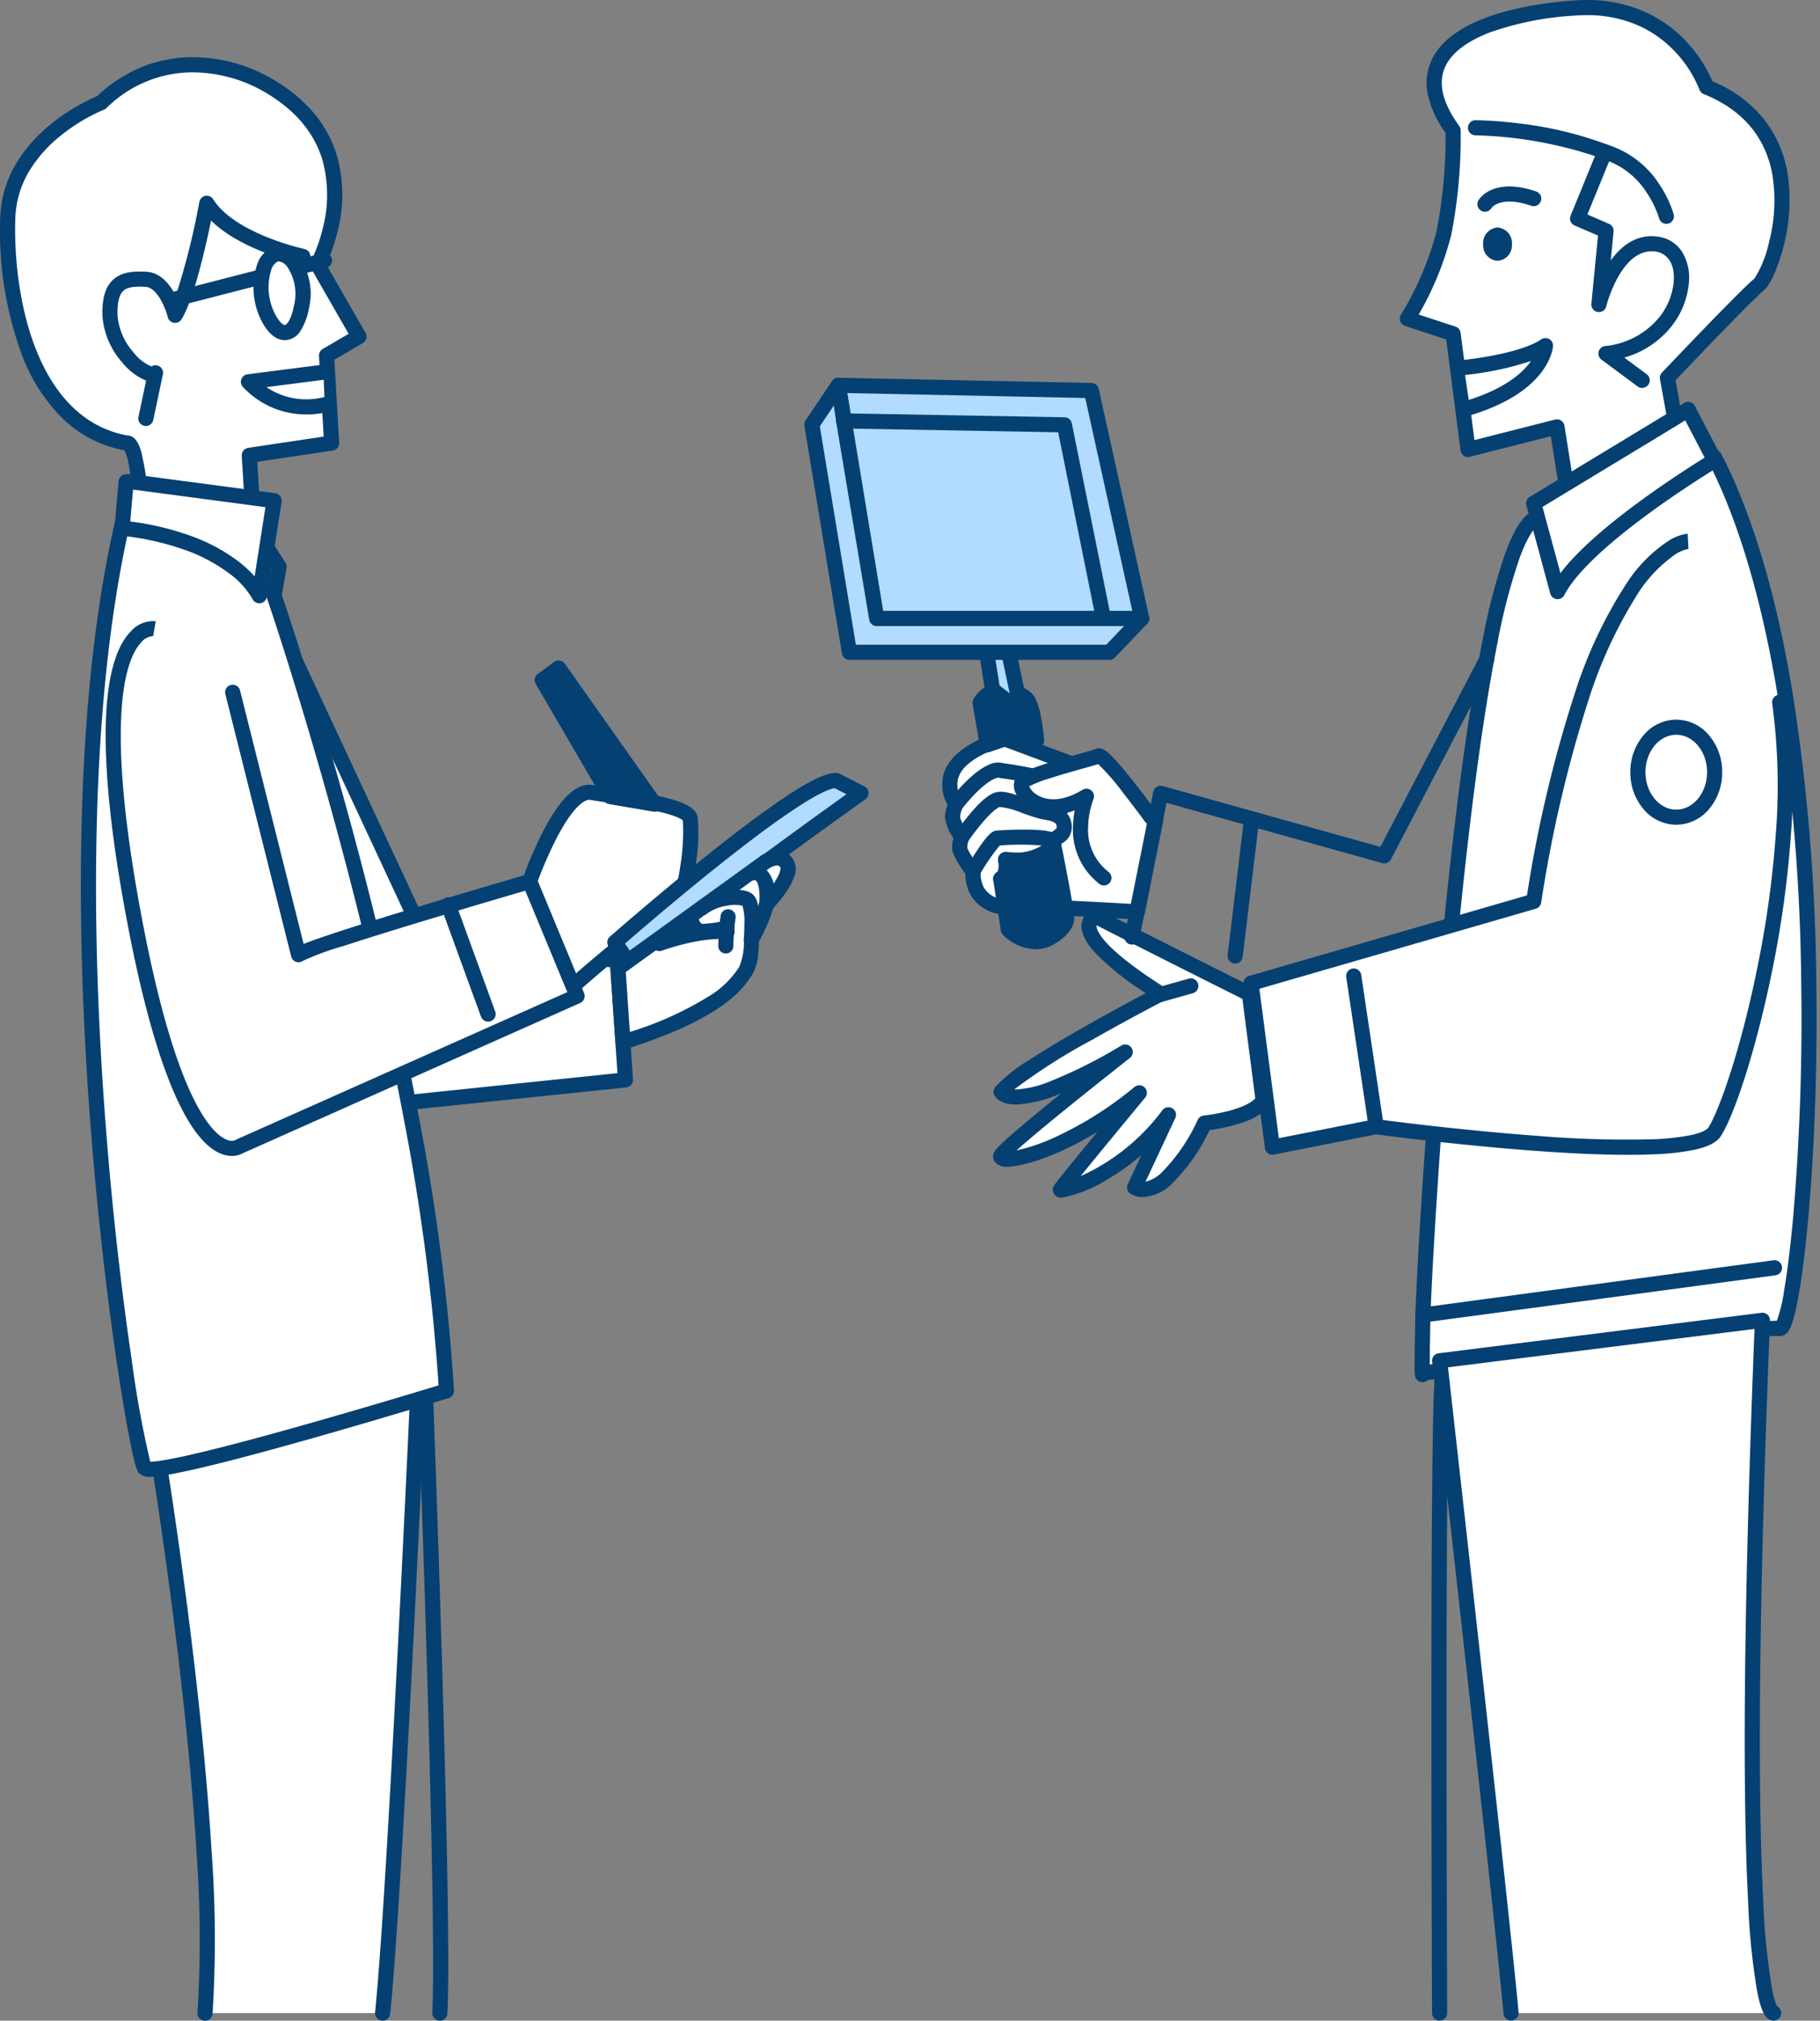 <svg xmlns="http://www.w3.org/2000/svg" width="240.493" height="267" viewBox="0 0 240.493 267">
  <rect x="0" y="0" width="240.493" height="267" fill="#808080" stroke="none"/>
  <g id="step_1" transform="translate(2131.493 -1329)">
    <rect id="長方形_326" data-name="長方形 326" width="240" height="267" transform="translate(-2131 1329)" fill="none"/>
    <g id="グループ_114" data-name="グループ 114" transform="translate(0 1)">
      <path id="パス_239" data-name="パス 239" d="M91.891,643.091c1.954-23.738-6.175-73.3-6.175-73.3l20.574-14.366,13.749,4.961s-2.982,66.179-4.682,82.707" transform="translate(-2196.288 950.907)" fill="#fff"/>
      <path id="パス_239_-_アウトライン" data-name="パス 239 - アウトライン" d="M115.357,644.091a1,1,0,0,1-1-1.1c1.581-15.374,4.311-74.607,4.645-81.914l-12.568-4.535L86.8,570.249c.432,2.706,2.181,13.895,3.726,27.173,1.04,8.935,1.787,17.057,2.219,24.14a158.512,158.512,0,0,1,.139,21.611,1,1,0,1,1-1.993-.164,156.609,156.609,0,0,0-.142-21.325c-.43-7.046-1.173-15.131-2.209-24.03-1.765-15.16-3.793-27.579-3.814-27.7a1,1,0,0,1,.414-.982L105.717,554.6a1,1,0,0,1,.912-.121l13.749,4.961a1,1,0,0,1,.66.986c-.03.662-3,66.4-4.687,82.764A1,1,0,0,1,115.357,644.091Z" transform="translate(-2196.288 950.907)" fill="#054072"/>
      <path id="パス_240" data-name="パス 240" d="M156.007,564.4s2.619,70.165,1.939,82.991" transform="translate(-2231.321 946.609)" fill="#fff"/>
      <path id="パス_240_-_アウトライン" data-name="パス 240 - アウトライン" d="M157.947,648.389h-.054a1,1,0,0,1-.946-1.052c.671-12.635-1.913-82.2-1.939-82.9a1,1,0,1,1,2-.075c.107,2.867,2.613,70.356,1.938,83.082A1,1,0,0,1,157.947,648.389Z" transform="translate(-2231.321 946.609)" fill="#054072"/>
      <path id="パス_241" data-name="パス 241" d="M115.65,378.545l15.711,33.7,4.5,4.026L158.2,418.1l1.076,15.808L127.708,437.2l-18.245-39.844Z" transform="translate(-2208.124 1036.775)" fill="#fff"/>
      <path id="パス_241_-_アウトライン" data-name="パス 241 - アウトライン" d="M115.651,377.545a1,1,0,0,1,.906.577l15.624,33.514,4.1,3.665,22,1.806a1,1,0,0,1,.916.929l1.076,15.808a1,1,0,0,1-.894,1.063l-31.573,3.285a1,1,0,0,1-1.013-.578L108.554,397.77a1,1,0,0,1-.041-.729l6.187-18.809a1,1,0,0,1,.891-.686Zm41.615,41.486-21.482-1.763a1,1,0,0,1-.585-.251l-4.5-4.026a1,1,0,0,1-.24-.323l-14.644-31.411-5.275,16.038,17.783,38.835,29.9-3.111Z" transform="translate(-2208.124 1036.777)" fill="#054072"/>
      <path id="パス_242" data-name="パス 242" d="M78.574,287.7l-.634-10.3,10.882-1.621L88.151,264.2l4.278-2.5L86.973,252.2s8.45-15.737-7.335-24.137c0,0-11.436-6.618-21.263,2.725,0,0-11.979,4.611-12.351,15.206s2.831,27.471,15.717,29.782c0,0,1.448-.834,2,9.953Z" transform="translate(-2176.491 1110.768)" fill="#fff"/>
      <path id="パス_242_-_アウトライン" data-name="パス 242 - アウトライン" d="M78.574,288.7a1,1,0,0,1-.132-.009l-14.828-1.968a1,1,0,0,1-.867-.94,52.713,52.713,0,0,0-.758-7.276,6.973,6.973,0,0,0-.53-1.764,15.879,15.879,0,0,1-8.364-4.391,23.412,23.412,0,0,1-5.111-7.983,47.421,47.421,0,0,1-2.96-18.408,14.91,14.91,0,0,1,2.233-7.332,19.844,19.844,0,0,1,4.45-4.984,26.166,26.166,0,0,1,6.118-3.711,19.194,19.194,0,0,1,6.39-4.03,17.851,17.851,0,0,1,6.26-1.113,20.978,20.978,0,0,1,9.645,2.4c4.893,2.608,8.054,6.168,9.393,10.584a19.294,19.294,0,0,1,.033,10.285,23.565,23.565,0,0,1-1.443,4.107l5.191,9.045a1,1,0,0,1-.363,1.361l-3.748,2.189.635,10.959a1,1,0,0,1-.851,1.047l-9.974,1.486.577,9.384a1,1,0,0,1-1,1.061ZM64.7,284.845l12.8,1.7-.559-9.087a1,1,0,0,1,.851-1.05l9.978-1.487-.618-10.659a1,1,0,0,1,.494-.921l3.421-2L86.105,252.7a1,1,0,0,1-.014-.971,20.446,20.446,0,0,0,1.532-4.22,17.479,17.479,0,0,0-.028-9.171c-1.183-3.885-4.019-7.044-8.428-9.39l-.031-.017a19.251,19.251,0,0,0-8.661-2.14,16.157,16.157,0,0,0-11.412,4.724,1,1,0,0,1-.33.208,24.1,24.1,0,0,0-5.807,3.508,17.8,17.8,0,0,0-3.979,4.468,12.929,12.929,0,0,0-1.924,6.332c-.336,9.589,2.4,26.381,14.735,28.734h.055c1.217,0,1.683,1.6,1.858,2.2A39.811,39.811,0,0,1,64.7,284.845Z" transform="translate(-2176.491 1110.768)" fill="#054072"/>
      <path id="パス_243" data-name="パス 243" d="M98.458,267.939s-9.614-2.059-12.7-7.015c0,0-2.128,11.513-4.183,14.792,0,0-1.145-4.616-3.867-4.754s-4.874.2-4.743,4.754a9.366,9.366,0,0,0,2.353,5.557c1.434,1.688,3.095,2.616,3.662,2.052l-1.273,6.019" transform="translate(-2189.931 1093.941)" fill="#fff"/>
      <path id="パス_243_-_アウトライン" data-name="パス 243 - アウトライン" d="M77.712,290.344a1,1,0,0,1-.979-1.207l1.012-4.783a8.138,8.138,0,0,1-3.184-2.433,10.4,10.4,0,0,1-2.591-6.175c-.063-2.189.374-3.712,1.338-4.655,1.211-1.185,2.934-1.2,4.454-1.126,1.873.094,3.092,1.659,3.786,2.955q.059.11.114.22a94.734,94.734,0,0,0,3.116-12.4,1,1,0,0,1,1.832-.346c1.451,2.332,4.625,3.989,7.032,4.968a33.874,33.874,0,0,0,5.025,1.6,1,1,0,0,1-.419,1.956c-.361-.077-7.892-1.731-11.918-5.713-.728,3.531-2.308,10.494-3.905,13.043a1,1,0,0,1-1.818-.29c-.253-1.01-1.339-3.915-2.946-4-1.361-.068-2.385,0-2.955.558-.535.524-.783,1.59-.738,3.168a8.335,8.335,0,0,0,2.116,4.939,5.789,5.789,0,0,0,2.364,1.855,1,1,0,0,1,1.515,1.051l-1.273,6.019A1,1,0,0,1,77.712,290.344Z" transform="translate(-2189.931 1093.941)" fill="#054072"/>
      <path id="パス_244" data-name="パス 244" d="M91.15,347.729l1.353,2.1-.666,3.808s20.247,58.7,22.776,105.082c0,0-38.515,11.822-39.877,10.206s-13.943-76.218-2.99-124.673Z" transform="translate(-2187.111 1053.059)" fill="#fff"/>
      <path id="パス_244_-_アウトライン" data-name="パス 244 - アウトライン" d="M71.745,343.255a1,1,0,0,1,.177.016l19.4,3.474a1,1,0,0,1,.665.443l1.353,2.1a1,1,0,0,1,.144.713l-.622,3.555c.684,2.012,5.427,16.127,10.378,34.975,3.128,11.91,5.728,23.355,7.726,34.018a282.73,282.73,0,0,1,4.641,36.115,1,1,0,0,1-.705,1.01c-.084.026-8.55,2.622-17.571,5.185-12.186,3.462-19.554,5.217-21.9,5.217a1.827,1.827,0,0,1-1.463-.508c-.186-.221-.441-.523-1.185-4.284-.349-1.763-.913-4.853-1.621-9.56-1.447-9.623-2.7-20.808-3.539-31.495-1.756-22.472-2.636-54.627,3.144-80.2A1,1,0,0,1,71.745,343.255Zm18.8,5.381-18.031-3.228c-5.437,24.911-4.624,55.962-2.965,77.748,1.033,13.559,2.452,24.549,3.461,31.38a137.159,137.159,0,0,0,2.458,13.543c2.745-.023,13.1-2.8,21.319-5.14,7.449-2.116,14.519-4.255,16.784-4.945A283.4,283.4,0,0,0,109,422.921c-1.99-10.616-4.579-22.014-7.695-33.878-5.307-20.2-10.367-34.93-10.418-35.076a1,1,0,0,1-.04-.5l.6-3.423Z" transform="translate(-2187.111 1053.06)" fill="#054072"/>
      <path id="パス_245" data-name="パス 245" d="M183.542,423.689s4.341-12.4,8.176-11.74,12.656,1.594,13.039,3.453-.512,12.351-2.812,12.617-12.667,9.51-12.667,9.51Z" transform="translate(-2245.045 1020.761)" fill="#fff"/>
      <path id="パス_245_-_アウトライン" data-name="パス 245 - アウトライン" d="M191.418,410.924a2.772,2.772,0,0,1,.471.04c.682.118,1.548.248,2.465.386,2.108.317,4.732.712,6.84,1.217,2.989.716,4.305,1.479,4.543,2.633a25.152,25.152,0,0,1-.219,6.072c-.292,2.263-.861,5.266-1.914,6.723a2.236,2.236,0,0,1-1.544,1.018,7.892,7.892,0,0,0-2.493,1.424c-1.126.786-2.535,1.866-4.187,3.212-2.829,2.3-5.411,4.6-5.436,4.627a1,1,0,0,1-1.589-.363l-5.736-13.841a1,1,0,0,1-.02-.713,54.445,54.445,0,0,1,2.582-6.006C187.385,413.026,189.425,410.924,191.418,410.924Zm12.372,4.742c-.114-.125-.714-.623-3.444-1.242-1.956-.443-4.258-.79-6.289-1.1-.928-.14-1.805-.272-2.509-.393a.756.756,0,0,0-.13-.011c-.406,0-1.928.384-4.448,5.32a53.491,53.491,0,0,0-2.356,5.421l5.053,12.192c1.029-.9,2.693-2.327,4.45-3.758,5.223-4.253,6.858-4.959,7.676-5.068.068-.048.407-.339.821-1.579a22.706,22.706,0,0,0,.814-3.67A28.257,28.257,0,0,0,203.789,415.665Z" transform="translate(-2245.045 1020.762)" fill="#054072"/>
      <path id="パス_246" data-name="パス 246" d="M186.845,381.709l2.173-1.594,12.7,17.991-5.876-1Z" transform="translate(-2246.691 1036.152)" fill="#054072"/>
      <path id="パス_246_-_アウトライン" data-name="パス 246 - アウトライン" d="M189.018,379.116a1,1,0,0,1,.817.423l12.7,17.991a1,1,0,0,1-.985,1.562l-5.876-1a1,1,0,0,1-.7-.481l-8.994-15.4a1,1,0,0,1,.272-1.311l2.173-1.594A1,1,0,0,1,189.018,379.116Zm10.492,17.6-10.722-15.192-.625.459,8.3,14.215Z" transform="translate(-2246.691 1036.154)" fill="#054072"/>
      <path id="パス_247" data-name="パス 247" d="M205.99,430.295s24.556-21.583,29.254-21.388l3.264,1.675s-27.786,19.726-30.076,23.235Z" transform="translate(-2256.233 1022.222)" fill="#b1dbff"/>
      <path id="パス_247_-_アウトライン" data-name="パス 247 - アウトライン" d="M208.432,434.817a1,1,0,0,1-.822-.43l-2.442-3.522a1,1,0,0,1,.162-1.321c.061-.054,6.178-5.424,12.81-10.725,12.239-9.782,15.586-10.913,17.039-10.913l.106,0a1,1,0,0,1,.415.109l3.264,1.675a1,1,0,0,1,.122,1.705c-.069.049-7.023,4.988-14.164,10.291-12.459,9.251-15.155,11.912-15.653,12.675a1,1,0,0,1-.823.453Zm-1.111-4.357,1.2,1.728a62.1,62.1,0,0,1,4.953-4.263c2.6-2.08,6.051-4.72,10.26-7.845,5.295-3.931,10.485-7.662,12.858-9.359l-1.568-.8c-.566.077-2.089.586-5.892,3.159-2.6,1.759-5.878,4.217-9.742,7.305C214.069,424.633,209.083,428.929,207.322,430.46Z" transform="translate(-2256.233 1022.223)" fill="#054072"/>
      <path id="パス_248" data-name="パス 248" d="M206.8,443.287l19.262-13.916s1.906-1.553,3.018,0-2.633,5.435-2.633,5.435a22.614,22.614,0,0,1-2.014,4.67s.062,3.121-.857,4.314-2.8,5-16.111,9.249Z" transform="translate(-2256.635 1012.669)" fill="#fff"/>
      <path id="パス_248_-_アウトライン" data-name="パス 248 - アウトライン" d="M207.46,454.038a1,1,0,0,1-1-.932l-.664-9.751a1,1,0,0,1,.412-.879l19.242-13.9a4.163,4.163,0,0,1,2.346-.893,2.5,2.5,0,0,1,2.09,1.108,2.562,2.562,0,0,1,.193,2.4,8.559,8.559,0,0,1-1.08,2.043,19.668,19.668,0,0,1-1.668,2.082,24,24,0,0,1-1.905,4.423c0,.328-.021.9-.09,1.552a6.2,6.2,0,0,1-.975,3.108c-.058.075-.126.171-.206.282-1.126,1.579-3.764,5.278-16.394,9.309A1,1,0,0,1,207.46,454.038Zm.371-10.265.539,7.916a45.087,45.087,0,0,0,10.7-4.875,12.138,12.138,0,0,0,3.461-3.293c.087-.122.169-.237.249-.341a8.1,8.1,0,0,0,.649-3.684,1,1,0,0,1,.134-.52,21.674,21.674,0,0,0,1.917-4.438,1,1,0,0,1,.244-.426,17.824,17.824,0,0,0,1.64-2.024c.974-1.428.956-2.056.9-2.135a.521.521,0,0,0-.464-.273,2.249,2.249,0,0,0-1.109.465l-.046.035Z" transform="translate(-2256.635 1012.67)" fill="#054072"/>
      <path id="パス_249" data-name="パス 249" d="M235.464,444.248s.364-4.544-.5-5.265c-.808-.671-4.338-.349-6.021,1.053" transform="translate(-2267.671 1007.924)" fill="#fff"/>
      <path id="パス_249_-_アウトライン" data-name="パス 249 - アウトライン" d="M235.465,445.248q-.04,0-.081,0a1,1,0,0,1-.917-1.077h0c0-.01.078-.989.072-2.076a6.963,6.963,0,0,0-.254-2.347,4.794,4.794,0,0,0-2,0,5.922,5.922,0,0,0-2.7,1.061,1,1,0,1,1-1.28-1.537,7.918,7.918,0,0,1,3.836-1.525c.742-.107,2.566-.275,3.464.472.444.369.9,1.091.939,3.658.018,1.259-.073,2.408-.077,2.456A1,1,0,0,1,235.465,445.248Z" transform="translate(-2267.671 1007.925)" fill="#054072"/>
      <path id="パス_250" data-name="パス 250" d="M243.8,436.552s.624-4.92-2.178-4.141" transform="translate(-2273.993 1010.979)" fill="#fff"/>
      <path id="パス_250_-_アウトライン" data-name="パス 250 - アウトライン" d="M243.8,437.553a1,1,0,0,1-.993-1.125h0c.142-1.143.007-2.671-.415-3.035-.034-.03-.138-.119-.5-.018a1,1,0,0,1-.535-1.927,2.414,2.414,0,0,1,2.347.433,4.165,4.165,0,0,1,1.143,3.024,10.858,10.858,0,0,1-.052,1.774A1,1,0,0,1,243.8,437.553Z" transform="translate(-2273.993 1010.98)" fill="#054072"/>
      <path id="パス_251" data-name="パス 251" d="M226.01,443.969s.183,1.729,1.606,1.729a14.548,14.548,0,0,0,3.155-.467" transform="translate(-2266.211 1005.367)" fill="#fff"/>
      <path id="パス_251_-_アウトライン" data-name="パス 251 - アウトライン" d="M227.616,446.7a2.43,2.43,0,0,1-2.225-1.4,3.682,3.682,0,0,1-.375-1.219l1.989-.21v-.009a1.747,1.747,0,0,0,.181.55c.15.27.29.292.431.292a13.519,13.519,0,0,0,2.9-.432,1,1,0,0,1,.52,1.931A15.457,15.457,0,0,1,227.616,446.7Z" transform="translate(-2266.211 1005.364)" fill="#054072"/>
      <path id="パス_252" data-name="パス 252" d="M235.5,443.581a33.88,33.88,0,0,0-.3,3.861" transform="translate(-2270.785 1005.547)" fill="#fff"/>
      <path id="パス_252_-_アウトライン" data-name="パス 252 - アウトライン" d="M235.2,448.442a1,1,0,0,1-.994-.9,31,31,0,0,1,.307-4.086,1,1,0,0,1,1.984.25,30.942,30.942,0,0,0-.3,3.637,1,1,0,0,1-.9,1.094C235.264,448.441,235.23,448.442,235.2,448.442Z" transform="translate(-2270.785 1005.548)" fill="#054072"/>
      <path id="パス_253" data-name="パス 253" d="M217.707,448.93s5.017-1.864,8.926-1.569" transform="translate(-2262.073 1003.745)" fill="#fff"/>
      <path id="パス_253_-_アウトライン" data-name="パス 253 - アウトライン" d="M217.707,449.93a1,1,0,0,1-.348-1.938c.213-.079,5.269-1.937,9.349-1.629a1,1,0,1,1-.15,1.994c-3.648-.275-8.454,1.491-8.5,1.509A1,1,0,0,1,217.707,449.93Z" transform="translate(-2262.073 1003.746)" fill="#054072"/>
      <path id="パス_254" data-name="パス 254" d="M79.279,370.378s-10.1-1.761-2.8,37.612c6.608,35.661,13.954,30.836,13.954,30.836l44.7-19.909-6.27-15.129s-28.922,8.4-30.54,9.665l-8.7-34.67" transform="translate(-2190.364 1040.692)" fill="#fff"/>
      <path id="パス_254_-_アウトライン" data-name="パス 254 - アウトライン" d="M89.505,440.045a3.89,3.89,0,0,1-1.533-.333c-2.009-.857-3.955-3.32-5.785-7.322-2.459-5.378-4.711-13.526-6.692-24.218-2.152-11.615-3.007-20.824-2.54-27.371.348-4.88,1.427-8.267,3.208-10.067a3.884,3.884,0,0,1,3.288-1.341l-.344,1.97.031,0a2.157,2.157,0,0,0-1.651.874c-.969,1.05-2.2,3.459-2.557,8.972-.412,6.363.439,15.31,2.53,26.594,4.585,24.742,9.427,29.267,11.3,30.065a1.5,1.5,0,0,0,1.126.118,1,1,0,0,1,.142-.078L133.834,418.4,128.28,405c-2.114.618-7.816,2.291-13.616,4.052-4.272,1.3-7.76,2.388-10.366,3.241a37.05,37.05,0,0,0-5.372,1.958,1,1,0,0,1-1.575-.553l-8.7-34.67a1,1,0,0,1,1.94-.487l8.4,33.489c1.631-.65,5.466-1.967,14.912-4.838,7.353-2.235,14.6-4.342,14.675-4.363a1,1,0,0,1,1.2.577l6.27,15.129a1,1,0,0,1-.517,1.3l-44.655,19.89A2.909,2.909,0,0,1,89.505,440.045Z" transform="translate(-2190.364 1040.694)" fill="#054072"/>
      <path id="線_92" data-name="線 92" d="M5.263,15.441a1,1,0,0,1-.94-.658L-.94.342A1,1,0,0,1-.342-.94a1,1,0,0,1,1.282.6L6.2,14.1a1,1,0,0,1-.939,1.343Z" transform="translate(-2072.258 1447.551)" fill="#054072"/>
      <path id="パス_255" data-name="パス 255" d="M77.442,336.472l18.809,2.5-1.957,12.55s-3.35-7.277-18.135-8.919l.54-6.127Z" transform="translate(-2191.524 1055.185)" fill="#fff"/>
      <path id="パス_255_-_アウトライン" data-name="パス 255 - アウトライン" d="M76.7,335.472h.742a1,1,0,0,1,.132.009l18.809,2.5a1,1,0,0,1,.857,1.145l-1.957,12.55a1,1,0,0,1-.854.843.992.992,0,0,1-1.041-.576,11.2,11.2,0,0,0-3.349-3.564,21.785,21.785,0,0,0-5.283-2.8,36.171,36.171,0,0,0-8.707-1.982,1,1,0,0,1-.886-1.082l.54-6.127A1,1,0,0,1,76.7,335.472Zm18.406,4.352L77.612,337.5l-.372,4.219a37.075,37.075,0,0,1,8.347,2.028,23.523,23.523,0,0,1,5.786,3.125,16.393,16.393,0,0,1,2.307,2.092Z" transform="translate(-2191.524 1055.189)" fill="#054072"/>
      <path id="パス_256" data-name="パス 256" d="M119.531,308.751a10.443,10.443,0,0,1-10.068-3.028l9.915-1.271" transform="translate(-2208.124 1072.721)" fill="#fff"/>
      <path id="パス_256_-_アウトライン" data-name="パス 256 - アウトライン" d="M117.114,310.039c-.321,0-.664-.013-1.023-.044a11.4,11.4,0,0,1-7.352-3.582,1,1,0,0,1,.6-1.682l9.915-1.271a1,1,0,1,1,.254,1.984l-7.679.984a9.452,9.452,0,0,0,7.419,1.365,1,1,0,1,1,.573,1.916A10.249,10.249,0,0,1,117.114,310.039Z" transform="translate(-2208.124 1072.726)" fill="#054072"/>
      <path id="パス_257" data-name="パス 257" d="M419.3,227.523a67.256,67.256,0,0,1-1.23,13.622,42.226,42.226,0,0,1-4.815,11.267l6.045,1.98,1.97,15.293,11.753-2.991,1.447,9.131,14.381-8.8-1.233-6.812s10.553-11.111,12.129-12.339,8.8-19.736-6.956-26.081c0,0-3.94-11.461-17.533-10.438S412.01,217.494,419.3,227.523Z" transform="translate(-2358.779 1117.711)" fill="#fff"/>
      <path id="パス_257_-_アウトライン" data-name="パス 257 - アウトライン" d="M436.946,210.289a18.542,18.542,0,0,1,8.068,1.739,17.086,17.086,0,0,1,5.175,3.833,18.2,18.2,0,0,1,3.377,5.17,16.8,16.8,0,0,1,7.134,5.436,15.873,15.873,0,0,1,2.874,7.287,24.228,24.228,0,0,1-.75,9.617c-.571,2.068-1.586,4.606-2.464,5.29-1.2.933-8.517,8.558-11.669,11.871l1.142,6.313a1,1,0,0,1-.462,1.031l-14.381,8.8a1,1,0,0,1-1.51-.7l-1.275-8.048-10.69,2.721a1,1,0,0,1-1.238-.841l-1.889-14.667-5.445-1.784a1,1,0,0,1-.533-1.486,41.522,41.522,0,0,0,4.686-10.959,65.178,65.178,0,0,0,1.206-13.07,13.6,13.6,0,0,1-2.333-4.994,7.258,7.258,0,0,1,.476-4.593c2.71-5.853,12.9-7.464,18.737-7.9C435.776,210.312,436.369,210.289,436.946,210.289Zm22.171,36.805a14.538,14.538,0,0,0,1.913-4.763,21.463,21.463,0,0,0,.419-9.161c-.956-4.907-4-8.423-9.033-10.451a1,1,0,0,1-.572-.6,15.8,15.8,0,0,0-3.177-4.956,15.08,15.08,0,0,0-4.562-3.351,16.579,16.579,0,0,0-7.159-1.521c-.526,0-1.07.021-1.615.062a40.44,40.44,0,0,0-11.213,2.235c-3.048,1.18-5.019,2.7-5.859,4.514-.993,2.145-.371,4.781,1.849,7.835a1,1,0,0,1,.191.571,67.41,67.41,0,0,1-1.256,13.866,41.72,41.72,0,0,1-4.291,10.478l4.859,1.592a1,1,0,0,1,.68.823l1.826,14.173,10.659-2.713a1,1,0,0,1,1.234.813l1.213,7.654,12.521-7.663-1.111-6.139a1,1,0,0,1,.259-.867C447.974,258.383,457.489,248.377,459.117,247.094Z" transform="translate(-2358.779 1117.711)" fill="#054072"/>
      <path id="パス_258" data-name="パス 258" d="M434.047,334.735c-9.617,3.033-15.1,96.753-15.3,105.987s0,7.227,0,7.227,44.061-6.3,47.152-5.9,10.086-78.617-8.595-115.105H447.1S443.664,331.7,434.047,334.735Z" transform="translate(-2362.232 1061.497)" fill="#fff"/>
      <path id="パス_258_-_アウトライン" data-name="パス 258 - アウトライン" d="M447.1,325.94h10.209a1,1,0,0,1,.89.544c4.188,8.179,7.395,19.048,9.531,32.3a260.4,260.4,0,0,1,3.006,36.73c.179,10.648-.171,21.691-.983,31.1-.344,3.979-1.288,13.469-2.627,15.66a1.387,1.387,0,0,1-1.2.773,1.181,1.181,0,0,1-.152-.01,2.372,2.372,0,0,0-.272-.01c-4.923,0-41.4,5.169-46.112,5.84a1.034,1.034,0,0,1-.677.265,1.008,1.008,0,0,1-.717-.3c-.33-.337-.33-.634-.331-2.061,0-1.244.028-3.286.086-6.069.1-4.771,1.529-30.507,4.12-55.4,1.487-14.286,3.094-25.8,4.776-34.219a79.807,79.807,0,0,1,3.053-11.649c1.261-3.382,2.547-5.178,4.047-5.65a32.237,32.237,0,0,0,9.739-4.81,14.746,14.746,0,0,0,2.805-2.62A.993.993,0,0,1,447.1,325.94Zm9.594,2h-9.117c-1.093,1.271-4.947,5.137-13.228,7.748-.381.12-1.413.793-2.774,4.442a77.931,77.931,0,0,0-2.966,11.342c-1.67,8.359-3.268,19.81-4.748,34.034-2.585,24.837-4.01,50.485-4.109,55.236-.069,3.3-.087,5.089-.086,6.065,6.631-.943,40.878-5.78,45.838-5.781h.02a19.443,19.443,0,0,0,.965-4.008c.446-2.585.867-6.034,1.219-9.973a308.332,308.332,0,0,0,1.038-30.914A260.024,260.024,0,0,0,465.8,359.4C463.746,346.512,460.682,335.932,456.693,327.94Z" transform="translate(-2362.232 1061.5)" fill="#054072"/>
      <path id="パス_259" data-name="パス 259" d="M448.045,326.44l19.085-11.566,1.308-.849,3.514,6.731s-17.13,10.267-20.754,17.34Z" transform="translate(-2376.876 1068.067)" fill="#fff"/>
      <path id="パス_259_-_アウトライン" data-name="パス 259 - アウトライン" d="M451.2,339.1a1,1,0,0,1-.966-.739L447.08,326.7a1,1,0,0,1,.447-1.116L466.6,314.026l1.3-.841a1,1,0,0,1,1.431.376l3.514,6.731a1,1,0,0,1-.372,1.32c-.043.026-4.309,2.59-8.956,5.977-6.063,4.42-10.013,8.21-11.422,10.961A1,1,0,0,1,451.2,339.1Zm-1.992-12.19,2.368,8.754c2.053-2.722,5.662-5.972,10.77-9.694,3.515-2.561,6.816-4.66,8.289-5.574l-2.573-4.929-.386.251-.026.017Z" transform="translate(-2376.876 1068.071)" fill="#054072"/>
      <path id="パス_260" data-name="パス 260" d="M467.4,639.534s-5.2,1.332-1.484-91.539l-42.656,5.341s8.447,74.9,9.438,86.2" transform="translate(-2364.523 954.465)" fill="#fff"/>
      <path id="パス_260_-_アウトライン" data-name="パス 260 - アウトライン" d="M467.388,640.535a1.227,1.227,0,0,1-.768-.287c-.38-.307-.88-.977-1.378-3.448a90.779,90.779,0,0,1-1.218-12.046c-.809-15.512-.524-40.95.846-75.62l-40.505,5.072c1,8.868,8.411,74.765,9.33,85.242a1,1,0,0,1-1.992.175c-.979-11.156-9.351-85.425-9.436-86.174a1,1,0,0,1,.869-1.1L465.792,547a1,1,0,0,1,1.123,1.032c-1.409,35.212-1.71,60.989-.894,76.615A89.019,89.019,0,0,0,467.2,636.4a9.526,9.526,0,0,0,.646,2.235,1,1,0,0,1-.2,1.863A1.047,1.047,0,0,1,467.388,640.535Z" transform="translate(-2364.523 954.465)" fill="#054072"/>
      <path id="パス_261" data-name="パス 261" d="M423.177,647.065s-.329-75.769.322-83.343" transform="translate(-2364.44 946.933)" fill="#fff"/>
      <path id="パス_261_-_アウトライン" data-name="パス 261 - アウトライン" d="M423.177,648.065a1,1,0,0,1-1-1c-.013-3.1-.322-75.9.325-83.433a1,1,0,1,1,1.993.171c-.639,7.444-.321,82.5-.318,83.253a1,1,0,0,1-1,1Z" transform="translate(-2364.44 946.933)" fill="#054072"/>
      <path id="パス_262" data-name="パス 262" d="M431.329,348.056s-12.792.676-20.4,47.592l-37.352,10.827,2.822,21.653,13.678-2.707s41.536,5.639,44.758.677,11.868-34.873,8.595-56.749" transform="translate(-2339.761 1051.449)" fill="#fff"/>
      <path id="パス_262_-_アウトライン" data-name="パス 262 - アウトライン" d="M423.434,429.141c-3.4,0-7.5-.175-12.257-.523-9.955-.729-19.685-2-21.066-2.183l-13.515,2.674a1,1,0,0,1-1.186-.852L372.586,406.6a1,1,0,0,1,.713-1.09l36.745-10.651A170.51,170.51,0,0,1,416.38,368.1a59.834,59.834,0,0,1,6.778-14.4,19.143,19.143,0,0,1,5.536-5.653,5.985,5.985,0,0,1,2.582-.981l.106,2h.022a5,5,0,0,0-1.945.867,18.31,18.31,0,0,0-4.951,5.347,60.342,60.342,0,0,0-6.4,13.965,172.1,172.1,0,0,0-6.191,26.576,1,1,0,0,1-.709.8L374.681,407.2l2.573,19.743,12.63-2.5a1,1,0,0,1,.329-.01c.1.014,10.484,1.415,21.118,2.193a142.016,142.016,0,0,0,15.118.463,31.394,31.394,0,0,0,5.324-.569c1.734-.385,2.142-.835,2.225-.964,1.364-2.1,4.31-10.215,6.591-21.682a135.075,135.075,0,0,0,2.336-17.191,80.84,80.84,0,0,0-.482-17.183,1,1,0,0,1,1.978-.3,82.819,82.819,0,0,1,.5,17.613,137.069,137.069,0,0,1-2.37,17.447c-2.2,11.044-5.182,19.774-6.876,22.381-.547.842-1.65,1.423-3.47,1.827a33.313,33.313,0,0,1-5.682.615Q425.093,429.141,423.434,429.141Z" transform="translate(-2339.761 1051.452)" fill="#054072"/>
      <path id="線_93" data-name="線 93" d="M2.926,20.624a1,1,0,0,1-.988-.853L-.989.148A1,1,0,0,1-.148-.989,1,1,0,0,1,.989-.148L3.917,19.476a1,1,0,0,1-.99,1.148Z" transform="translate(-1952.61 1456.969)" fill="#054072"/>
      <path id="パス_263" data-name="パス 263" d="M340.483,453.976s-13.113-6.546-20.3-10.253c0,0-4.967,1.67,8.581,10.253,0,0-18.5,9.586-21.086,12.939,0,0,1.595,3.488,16.4-5.253,0,0-15.543,12.19-16.4,13.643s8.066.114,18.287-8.27c0,0-10.117,12.212-10.44,12.793s8.363-1.827,14.281-9.874l-4.484,9.592s3.658,2.683,9.252-8.495c0,0,6.45-.67,7.744-3.017Z" transform="translate(-2306.886 1005.351)" fill="#fff"/>
      <path id="パス_263_-_アウトライン" data-name="パス 263 - アウトライン" d="M320.181,442.723a1,1,0,0,1,.458.111c7.1,3.662,20.16,10.182,20.291,10.247a1,1,0,0,1,.545.765l1.832,14.057a1,1,0,0,1-.116.612c-.684,1.241-2.313,2.181-4.981,2.874a27,27,0,0,1-2.986.586,24.989,24.989,0,0,1-4.921,7.036,5.948,5.948,0,0,1-3.887,1.815,2.92,2.92,0,0,1-1.687-.476,1,1,0,0,1-.315-1.23l1.792-3.833a30.227,30.227,0,0,1-4.559,3.245,16.937,16.937,0,0,1-5.988,2.376,1.1,1.1,0,0,1-1-.53,1.036,1.036,0,0,1-.008-1.039c.086-.154.246-.442,5.443-6.763l.29-.353c-5.4,3.276-9.894,4.587-11.92,4.587a1.864,1.864,0,0,1-1.685-.733,1.251,1.251,0,0,1,.039-1.285c.188-.318.63-1.063,8.756-7.634l.077-.062a17.068,17.068,0,0,1-6.014,1.5c-2.176,0-2.77-1.059-2.868-1.271a1,1,0,0,1,.117-1.026,20.8,20.8,0,0,1,4.63-3.663c1.873-1.223,4.289-2.678,7.18-4.323,3.213-1.828,6.316-3.493,8.09-4.433a37.225,37.225,0,0,1-6.617-5.268c-1.385-1.5-1.992-2.782-1.856-3.91a2.375,2.375,0,0,1,1.552-1.934A1,1,0,0,1,320.181,442.723Zm19.38,11.91c-2.351-1.175-12.844-6.425-19.258-9.723a.386.386,0,0,0-.009.055c-.034.39.243,2.615,9,8.166a1,1,0,0,1-.075,1.733c-.046.024-4.67,2.422-9.545,5.2a77.427,77.427,0,0,0-10.254,6.537q.1,0,.211,0a13.543,13.543,0,0,0,4.553-1.083,63.536,63.536,0,0,0,9.384-4.719,1,1,0,0,1,1.125,1.648c-.038.03-3.857,3.026-7.761,6.181-4.015,3.245-6.119,5.04-7.221,6.031a24.527,24.527,0,0,0,5-1.7,47.7,47.7,0,0,0,10.609-6.694,1,1,0,0,1,1.4,1.411c-2.6,3.142-6.326,7.658-8.533,10.377a25.038,25.038,0,0,0,2.522-1.292,27.651,27.651,0,0,0,8.275-7.4,1,1,0,0,1,1.712,1.016l-3.934,8.416a4.669,4.669,0,0,0,2.185-1.263,24.035,24.035,0,0,0,4.718-6.927,1,1,0,0,1,.791-.547,24.948,24.948,0,0,0,3.261-.607c2.288-.6,3.191-1.264,3.545-1.668Z" transform="translate(-2306.886 1005.35)" fill="#054072"/>
      <path id="線_94" data-name="線 94" d="M0,2.122a1,1,0,0,1-.962-.729A1,1,0,0,1-.271.159L3.708-.962a1,1,0,0,1,1.234.691A1,1,0,0,1,4.25.963L.271,2.084A1,1,0,0,1,0,2.122Z" transform="translate(-1978.124 1458.275)" fill="#054072"/>
      <path id="パス_264" data-name="パス 264" d="M454.745,276.154a1,1,0,0,1-.6-.2l-4.772-3.54a1,1,0,0,1,.475-1.8,10.556,10.556,0,0,0,6.813-3.405,8.729,8.729,0,0,0,2.273-5.426c.075-2.991-1.722-3.535-2.274-3.631-1.88-.326-3.557.729-4.981,3.134A17.058,17.058,0,0,0,450,265.362a1,1,0,0,1-1.967-.335l.876-9.009-3.089-1.334a1,1,0,0,1-.529-1.3l3.215-7.868a54.59,54.59,0,0,0-15.778-2.745,1,1,0,0,1,0-2h.005a53.472,53.472,0,0,1,5.686.421,49.726,49.726,0,0,1,11.762,2.819,1,1,0,0,1,.559,1.309l-3.233,7.912,2.858,1.234a1,1,0,0,1,.6,1.015L450.6,259.3c1.358-1.885,3.45-3.624,6.408-3.112a4.393,4.393,0,0,1,3.037,2.029,6.446,6.446,0,0,1,.9,3.623,10.754,10.754,0,0,1-2.776,6.7,12.159,12.159,0,0,1-5.792,3.6l2.971,2.2a1,1,0,0,1-.6,1.8Z" transform="translate(-2369.244 1103.111)" fill="#054072"/>
      <path id="パス_265" data-name="パス 265" d="M429.645,300.569s7.547-.726,10.788-2.89c0,0-.294,5.166-9.984,8.174" transform="translate(-2367.705 1075.986)" fill="#fff"/>
      <path id="パス_265_-_アウトライン" data-name="パス 265 - アウトライン" d="M430.448,306.853a1,1,0,0,1-.3-1.955c2.56-.795,6.029-2.26,8.019-4.729.127-.158.241-.311.344-.46a41.435,41.435,0,0,1-8.774,1.856,1,1,0,1,1-.191-1.991c.083-.008,7.338-.729,10.328-2.726a1,1,0,0,1,1.554.888c-.014.239-.451,5.895-10.686,9.072A1,1,0,0,1,430.448,306.853Z" transform="translate(-2367.705 1075.992)" fill="#054072"/>
      <path id="パス_423" data-name="パス 423" d="M.9,0c.5,0,.9.536.9,1.2S1.4,2.4.9,2.4,0,1.859,0,1.2.4,0,.9,0Z" transform="translate(-1934.51 1359.064)" fill="#070203"/>
      <path id="パス_423_-_アウトライン" data-name="パス 423 - アウトライン" d="M.9-1A2.044,2.044,0,0,1,2.8,1.2,2.044,2.044,0,0,1,.9,3.4,2.044,2.044,0,0,1-1,1.2,2.044,2.044,0,0,1,.9-1Z" transform="translate(-1934.51 1359.064)" fill="#054072"/>
      <path id="パス_267" data-name="パス 267" d="M309.762,401.291l-8.42-3.137s-7.306,1.811-7.1,6.163a3.578,3.578,0,0,0,.856,2.431,4.224,4.224,0,0,0-.509,1.813,6.938,6.938,0,0,0,1.237,2.622,3.242,3.242,0,0,0-.235,1.779,15.8,15.8,0,0,0,1.72,2.758,5.078,5.078,0,0,0,.55,2.639,4.158,4.158,0,0,0,3.753,2.014c2.242-.213,17.4.7,17.4.7l2.435-12.2Z" transform="translate(-2300.215 1027.423)" fill="#fff"/>
      <path id="パス_267_-_アウトライン" data-name="パス 267 - アウトライン" d="M301.341,397.154a1,1,0,0,1,.349.063l8.42,3.137a1,1,0,0,1,.195.1l11.686,7.579a1,1,0,0,1,.437,1.035l-2.435,12.2a1,1,0,0,1-1.04.8c-.121-.007-12.162-.726-16.241-.726-.589,0-.872.015-1.006.028-.15.014-.3.021-.449.021a5.269,5.269,0,0,1-4.246-2.5,5.651,5.651,0,0,1-.712-2.853,12.75,12.75,0,0,1-1.673-2.8,3.588,3.588,0,0,1,.086-1.9,6.076,6.076,0,0,1-1.126-2.769,4.712,4.712,0,0,1,.344-1.671,4.8,4.8,0,0,1-.691-2.569c-.194-5.082,7.534-7.057,7.864-7.139A1,1,0,0,1,301.341,397.154Zm7.968,5.036L301.3,399.2a15.981,15.981,0,0,0-3.13,1.292c-2.008,1.119-2.994,2.389-2.929,3.774a.784.784,0,0,1,0,.088,2.542,2.542,0,0,0,.558,1.676,1,1,0,0,1,.168,1.208,3.19,3.19,0,0,0-.378,1.317,6,6,0,0,0,1.048,2.036,1,1,0,0,1,.107.984,2.254,2.254,0,0,0-.19,1.109,14.3,14.3,0,0,0,1.557,2.429,1,1,0,0,1,.2.673,4.009,4.009,0,0,0,.4,2.035,3.24,3.24,0,0,0,2.552,1.562c.085,0,.173,0,.26-.012.261-.025.652-.037,1.195-.037,3.537,0,12.617.511,15.491.679l2.132-10.678Z" transform="translate(-2300.215 1027.425)" fill="#054072"/>
      <path id="パス_268" data-name="パス 268" d="M311.95,403.623s.628,3.167-3.54,2.106a47.5,47.5,0,0,0-6.449-1.278s-1.653-1.026-6.012,4.363" transform="translate(-2301.07 1025.385)" fill="#fff"/>
      <path id="パス_268_-_アウトライン" data-name="パス 268 - アウトライン" d="M295.948,409.814a1,1,0,0,1-.777-1.629c1.91-2.361,3.6-3.872,5.019-4.491a2.8,2.8,0,0,1,2.012-.224,51.189,51.189,0,0,1,6.455,1.289c1.016.259,1.8.246,2.107-.035a1.164,1.164,0,0,0,.2-.918l0,.01,1.962-.389a3.124,3.124,0,0,1-.787,2.744c-.849.8-2.188.982-3.981.526a47.413,47.413,0,0,0-6.3-1.252,1,1,0,0,1-.291-.073c-.188-.006-1.636.1-4.848,4.07A1,1,0,0,1,295.948,409.814Z" transform="translate(-2301.07 1025.383)" fill="#054072"/>
      <path id="パス_269" data-name="パス 269" d="M297.4,418.239s3.155-4.638,4.836-4.959,6.4,2.562,7.8,1.523a14.021,14.021,0,0,0,2.144-1.914" transform="translate(-2301.793 1020.362)" fill="#fff"/>
      <path id="パス_269_-_アウトライン" data-name="パス 269 - アウトライン" d="M297.4,419.239a1,1,0,0,1-.826-1.562c.033-.049.828-1.214,1.846-2.437,2-2.4,3.028-2.827,3.63-2.942,1-.191,2.36.3,3.933.859a23.284,23.284,0,0,0,2.335.75c.849.2,1.1.1,1.129.09a13.307,13.307,0,0,0,1.974-1.757,1,1,0,0,1,1.521,1.3,14.974,14.974,0,0,1-2.309,2.069c-1.217.9-3.213.19-5.325-.566a10.105,10.105,0,0,0-2.885-.777c-.029.005-.719.157-2.468,2.257-.957,1.149-1.721,2.271-1.729,2.282A1,1,0,0,1,297.4,419.239Z" transform="translate(-2301.793 1020.363)" fill="#054072"/>
      <path id="パス_270" data-name="パス 270" d="M300.362,427.749s2.547-4.312,3.228-4.354,8.184-.523,7.394.8-3.188,2.45-6.322,2.069a2.375,2.375,0,0,1-.648,2.546s1.115-1.435,3.6-.246" transform="translate(-2303.269 1015.346)" fill="#fff"/>
      <path id="パス_270_-_アウトライン" data-name="パス 270 - アウトライン" d="M304.015,429.8a1,1,0,0,1-.79-1.614,2.388,2.388,0,0,1,.352-.347,1.52,1.52,0,0,0,.139-1.263.984.984,0,0,1,.16-.952,1,1,0,0,1,.908-.362,6.728,6.728,0,0,0,4.642-.891,35.163,35.163,0,0,0-5.549,0,27.018,27.018,0,0,0-2.652,3.879,1,1,0,0,1-1.722-1.017c.027-.045.659-1.114,1.387-2.207,1.453-2.181,2.029-2.6,2.64-2.637h.016c1.354-.085,2.713-.128,3.826-.12,3.2.021,4.093.427,4.487,1.074a1.291,1.291,0,0,1-.015,1.355,5.337,5.337,0,0,1-2.8,2.1,8.725,8.725,0,0,1-2.009.468,6.425,6.425,0,0,1,1.01.387,1,1,0,0,1-.862,1.8,2.284,2.284,0,0,0-2.217-.169,3.045,3.045,0,0,1-.349.309A1,1,0,0,1,304.015,429.8Z" transform="translate(-2303.269 1015.348)" fill="#054072"/>
      <path id="パス_271" data-name="パス 271" d="M320.661,421.649a1,1,0,0,1-.393-1.92h0a2.845,2.845,0,0,0,1.039-.718,1.077,1.077,0,0,0-.094-.555c-.065-.084-.313-.3-1.217-.523a1,1,0,0,1,.475-1.943,3.937,3.937,0,0,1,2.321,1.239,2.854,2.854,0,0,1,.515,1.78A2.4,2.4,0,0,1,322.067,421a6.1,6.1,0,0,1-1.016.568A1,1,0,0,1,320.661,421.649Z" transform="translate(-2313.174 1018.401)" fill="#054072"/>
      <path id="パス_272" data-name="パス 272" d="M330.2,410.641s-6.168-8.447-6.947-8.079-9.361,2.418-10.09,3.508,2.608,5.4,8.507,1.817c0,0-2.836,6.767,2.308,10.788" transform="translate(-2309.602 1025.321)" fill="#fff"/>
      <path id="パス_272_-_アウトライン" data-name="パス 272 - アウトライン" d="M323.981,419.675a1,1,0,0,1-.615-.212,9.05,9.05,0,0,1-3.466-7.72,12.977,12.977,0,0,1,.218-1.987,7.8,7.8,0,0,1-3.454.5,5.682,5.682,0,0,1-3.579-1.666c-.987-1.031-1.288-2.266-.748-3.072.56-.838,2.439-1.563,8.376-3.232.9-.253,1.919-.54,2.122-.626.858-.4,1.671.367,2.569,1.333.626.674,1.434,1.634,2.4,2.854,1.633,2.058,3.19,4.188,3.206,4.209a1,1,0,1,1-1.615,1.179c-.013-.018-1.334-1.826-2.806-3.7a30.893,30.893,0,0,0-3.368-3.893c-.394.127-1.01.3-1.968.57-1.357.382-3.046.856-4.512,1.335a14.752,14.752,0,0,0-2.638,1.039,2.694,2.694,0,0,0,1.216,1.22c.9.491,2.848,1.043,5.835-.77a1,1,0,0,1,1.441,1.241,11.188,11.188,0,0,0-.7,3.59,7.022,7.022,0,0,0,2.7,6.024,1,1,0,0,1-.617,1.788Z" transform="translate(-2309.602 1025.323)" fill="#054072"/>
      <path id="パス_273" data-name="パス 273" d="M342.207,410.075a1,1,0,0,1-.982-1.2l3.8-18.983a1,1,0,0,1,1.25-.767l28.759,8.038,13.17-25.242a1,1,0,0,1,1.773.925l-13.545,25.961a1,1,0,0,1-1.156.5l-28.5-7.966-3.584,17.926A1,1,0,0,1,342.207,410.075Z" transform="translate(-2324.125 1042.74)" fill="#054072"/>
      <path id="パス_274" data-name="パス 274" d="M303.153,392.844l-.962-5.544s1.839-3.5,5.972-.685c1.124.767,1.5,5.656,1.5,5.656l-4.353-.168Z" transform="translate(-2304.181 1033.572)" fill="#054072"/>
      <path id="パス_274_-_アウトライン" data-name="パス 274 - アウトライン" d="M303.153,393.844a1,1,0,0,1-.985-.829l-.962-5.544a1,1,0,0,1,.1-.636,4.537,4.537,0,0,1,3.856-2.317,6.4,6.4,0,0,1,3.565,1.271c.489.333,1.112,1.063,1.591,3.767.24,1.352.336,2.587.34,2.639a1,1,0,0,1-1.036,1.075l-4.166-.161-1.978.681A1,1,0,0,1,303.153,393.844Zm.091-6.326.693,4,1.045-.36a1,1,0,0,1,.364-.054l3.2.124c-.045-.363-.1-.784-.179-1.217a5.8,5.8,0,0,0-.782-2.579,4.473,4.473,0,0,0-2.423-.913A2.432,2.432,0,0,0,303.244,387.518Z" transform="translate(-2304.181 1033.574)" fill="#054072"/>
      <path id="パス_275" data-name="パス 275" d="M307.645,429.646l1,6.709s2.8,2.95,5.881.863c0,0,1.9-1.111,1.838-2.446s-1.748-9.74-1.748-9.74-.939,2.332-5.282,2.141l-1.04-.072S308.672,429.324,307.645,429.646Z" transform="translate(-2306.899 1014.473)" fill="#054072"/>
      <path id="パス_275_-_アウトライン" data-name="パス 275 - アウトライン" d="M314.618,424.008l.073,0a1.014,1.014,0,0,1,.9.825c.174.868,1.7,8.518,1.766,9.887.09,1.825-1.943,3.126-2.3,3.341a5.053,5.053,0,0,1-2.847.9,6.529,6.529,0,0,1-4.294-1.921,1,1,0,0,1-.264-.541l-1-6.709a1,1,0,0,1,.605-1.071,3.317,3.317,0,0,0,.046-1.454,1,1,0,0,1,1.055-1.166l1.027.071c.149.006.3.01.44.01,3,0,3.784-1.382,3.862-1.537A.965.965,0,0,1,314.618,424.008Zm-2.405,12.957a3.057,3.057,0,0,0,1.752-.575l.057-.036c.562-.333,1.366-1.071,1.343-1.533-.038-.764-.738-4.535-1.358-7.711a7.78,7.78,0,0,1-4.648,1.065q0,.066-.006.134a2.808,2.808,0,0,1-.629,1.789l.858,5.763A4.331,4.331,0,0,0,312.212,436.965Z" transform="translate(-2306.899 1014.474)" fill="#054072"/>
      <path id="パス_276" data-name="パス 276" d="M304.434,379.4l-1.061-6.663h2.83l2.033,9.556Z" transform="translate(-2304.77 1039.74)" fill="#b1dbff"/>
      <path id="パス_276_-_アウトライン" data-name="パス 276 - アウトライン" d="M308.236,383.289a1,1,0,0,1-.606-.2l-3.8-2.894a1,1,0,0,1-.382-.638l-1.061-6.663a1,1,0,0,1,.988-1.157h2.83a1,1,0,0,1,.978.792l2.033,9.556a1,1,0,0,1-.978,1.208Zm-2.877-4.447,1.338,1.019-1.3-6.128h-.849Z" transform="translate(-2304.77 1039.743)" fill="#054072"/>
      <path id="パス_277" data-name="パス 277" d="M286.027,338.713h-16.1l-5.059-30.821,33.423.69,6.661,30.131Z" transform="translate(-2285.58 1071.018)" fill="#b1dbff"/>
      <path id="パス_277_-_アウトライン" data-name="パス 277 - アウトライン" d="M304.956,339.713H269.931a1,1,0,0,1-.987-.838l-5.059-30.821a1,1,0,0,1,1.007-1.162l33.423.69a1,1,0,0,1,.956.784l6.661,30.131a1,1,0,0,1-.976,1.216Zm-34.176-2h32.931l-6.223-28.147-31.435-.649Z" transform="translate(-2285.58 1071.022)" fill="#054072"/>
      <path id="パス_278" data-name="パス 278" d="M261.385,307.891l-3.508,5.195,4.966,30.093H297.2l4.269-4.466H266.445l-4.36-26.091Z" transform="translate(-2282.094 1071.009)" fill="#b1dbff"/>
      <path id="パス_278_-_アウトライン" data-name="パス 278 - アウトライン" d="M261.385,306.891a1,1,0,0,1,.989.854l.7,4.721,4.219,25.247H301.47a1,1,0,0,1,.723,1.691l-4.269,4.466a1,1,0,0,1-.723.309H262.843a1,1,0,0,1-.987-.837l-4.966-30.093a1,1,0,0,1,.158-.722l3.508-5.195A1,1,0,0,1,261.385,306.891Zm37.746,32.821H266.445a1,1,0,0,1-.986-.835l-4.36-26.091,0-.019-.323-2.183-1.844,2.731,4.763,28.863h33.082Z" transform="translate(-2282.094 1071.014)" fill="#054072"/>
      <path id="パス_279" data-name="パス 279" d="M300.59,344.06a1,1,0,0,1-.979-.8l-5-24.784-28.365-.505a1,1,0,0,1,.017-2h.018l29.168.52a1,1,0,0,1,.962.8l5.158,25.571a1,1,0,0,1-.981,1.2Z" transform="translate(-2286.275 1066.644)" fill="#054072"/>
      <path id="線_95" data-name="線 95" d="M0,18.423a1.01,1.01,0,0,1-.121-.007A1,1,0,0,1-.993,17.3L1.1-.12A1,1,0,0,1,2.217-.993,1,1,0,0,1,3.091.12L.993,17.542A1,1,0,0,1,0,18.423Z" transform="translate(-1968.281 1436.897)" fill="#054072"/>
      <path id="パス_280" data-name="パス 280" d="M474.923,257.381a1,1,0,0,1-.964-.738h0a13.014,13.014,0,0,0-1.593-3.321,10.551,10.551,0,0,0-5.852-4.5,1,1,0,1,1,.57-1.917,12.678,12.678,0,0,1,6.991,5.378,14.745,14.745,0,0,1,1.814,3.84,1,1,0,0,1-.966,1.26Z" transform="translate(-2386.223 1100.197)" fill="#054072"/>
      <path id="線_96" data-name="線 96" d="M0,7.241a1,1,0,0,1-.99-.867A1,1,0,0,1-.133,5.25L46.336-.991a1,1,0,0,1,1.124.858A1,1,0,0,1,46.6.991L.133,7.232A1.01,1.01,0,0,1,0,7.241Z" transform="translate(-1943.482 1495.519)" fill="#054072"/>
      <ellipse id="楕円形_38" data-name="楕円形 38" cx="5.07" cy="5.944" rx="5.07" ry="5.944" transform="translate(-1915.063 1424.088)" fill="#fff"/>
      <path id="楕円形_38_-_アウトライン" data-name="楕円形 38 - アウトライン" d="M5.07-1A5.678,5.678,0,0,1,9.415,1.092a7.458,7.458,0,0,1,1.724,4.852A7.458,7.458,0,0,1,9.415,10.8,5.678,5.678,0,0,1,5.07,12.888,5.678,5.678,0,0,1,.724,10.8,7.458,7.458,0,0,1-1,5.944,7.458,7.458,0,0,1,.724,1.092,5.678,5.678,0,0,1,5.07-1Zm0,11.888c2.244,0,4.07-2.218,4.07-4.944S7.314,1,5.07,1,1,3.218,1,5.944,2.826,10.888,5.07,10.888Z" transform="translate(-1915.063 1424.09)" fill="#054072"/>
      <path id="パス_380" data-name="パス 380" d="M1,9.842A1,1,0,0,1,.618,7.917L19.573.076a1,1,0,0,1,.764,1.848L1.383,9.765A1,1,0,0,1,1,9.842Z" transform="translate(-2108.215 1358.647) rotate(8)" fill="#054072"/>
      <path id="パス_381" data-name="パス 381" d="M4.725,2.32c1.432,3.094.859,7.221-.993,7.975S-.718,7.9.185,3.392,3.293-.774,4.725,2.32Z" transform="translate(-2091.474 1371.948) rotate(-180)" fill="#fff"/>
      <path id="パス_381_-_アウトライン" data-name="パス 381 - アウトライン" d="M3.379,0C4.611,0,5.767,1.03,6.632,2.9a9.713,9.713,0,0,1,.384,7.164,3.629,3.629,0,0,1-1.908,2.158,2.506,2.506,0,0,1-.949.185,3.485,3.485,0,0,1-2.636-1.431A8.235,8.235,0,0,1,.2,4.2a8.109,8.109,0,0,1,1.1-2.95A2.486,2.486,0,0,1,3.379,0ZM4.16,10.407a.508.508,0,0,0,.2-.038,1.8,1.8,0,0,0,.8-1.039A7.681,7.681,0,0,0,4.817,3.74C4.23,2.473,3.624,2,3.379,2c-.147,0-.784.439-1.214,2.588a6.433,6.433,0,0,0,.906,5.12A1.629,1.629,0,0,0,4.16,10.407Z" transform="translate(-2090.474 1372.948) rotate(-180)" fill="#054072"/>
      <path id="パス_266" data-name="パス 266" d="M435.2,259.907s1.407-2.453,6.444-.736" transform="translate(-2370.473 1095.073)" fill="#fff" stroke="#054072" stroke-linecap="round" stroke-linejoin="round" stroke-width="2"/>
    </g>
  </g>
</svg>
